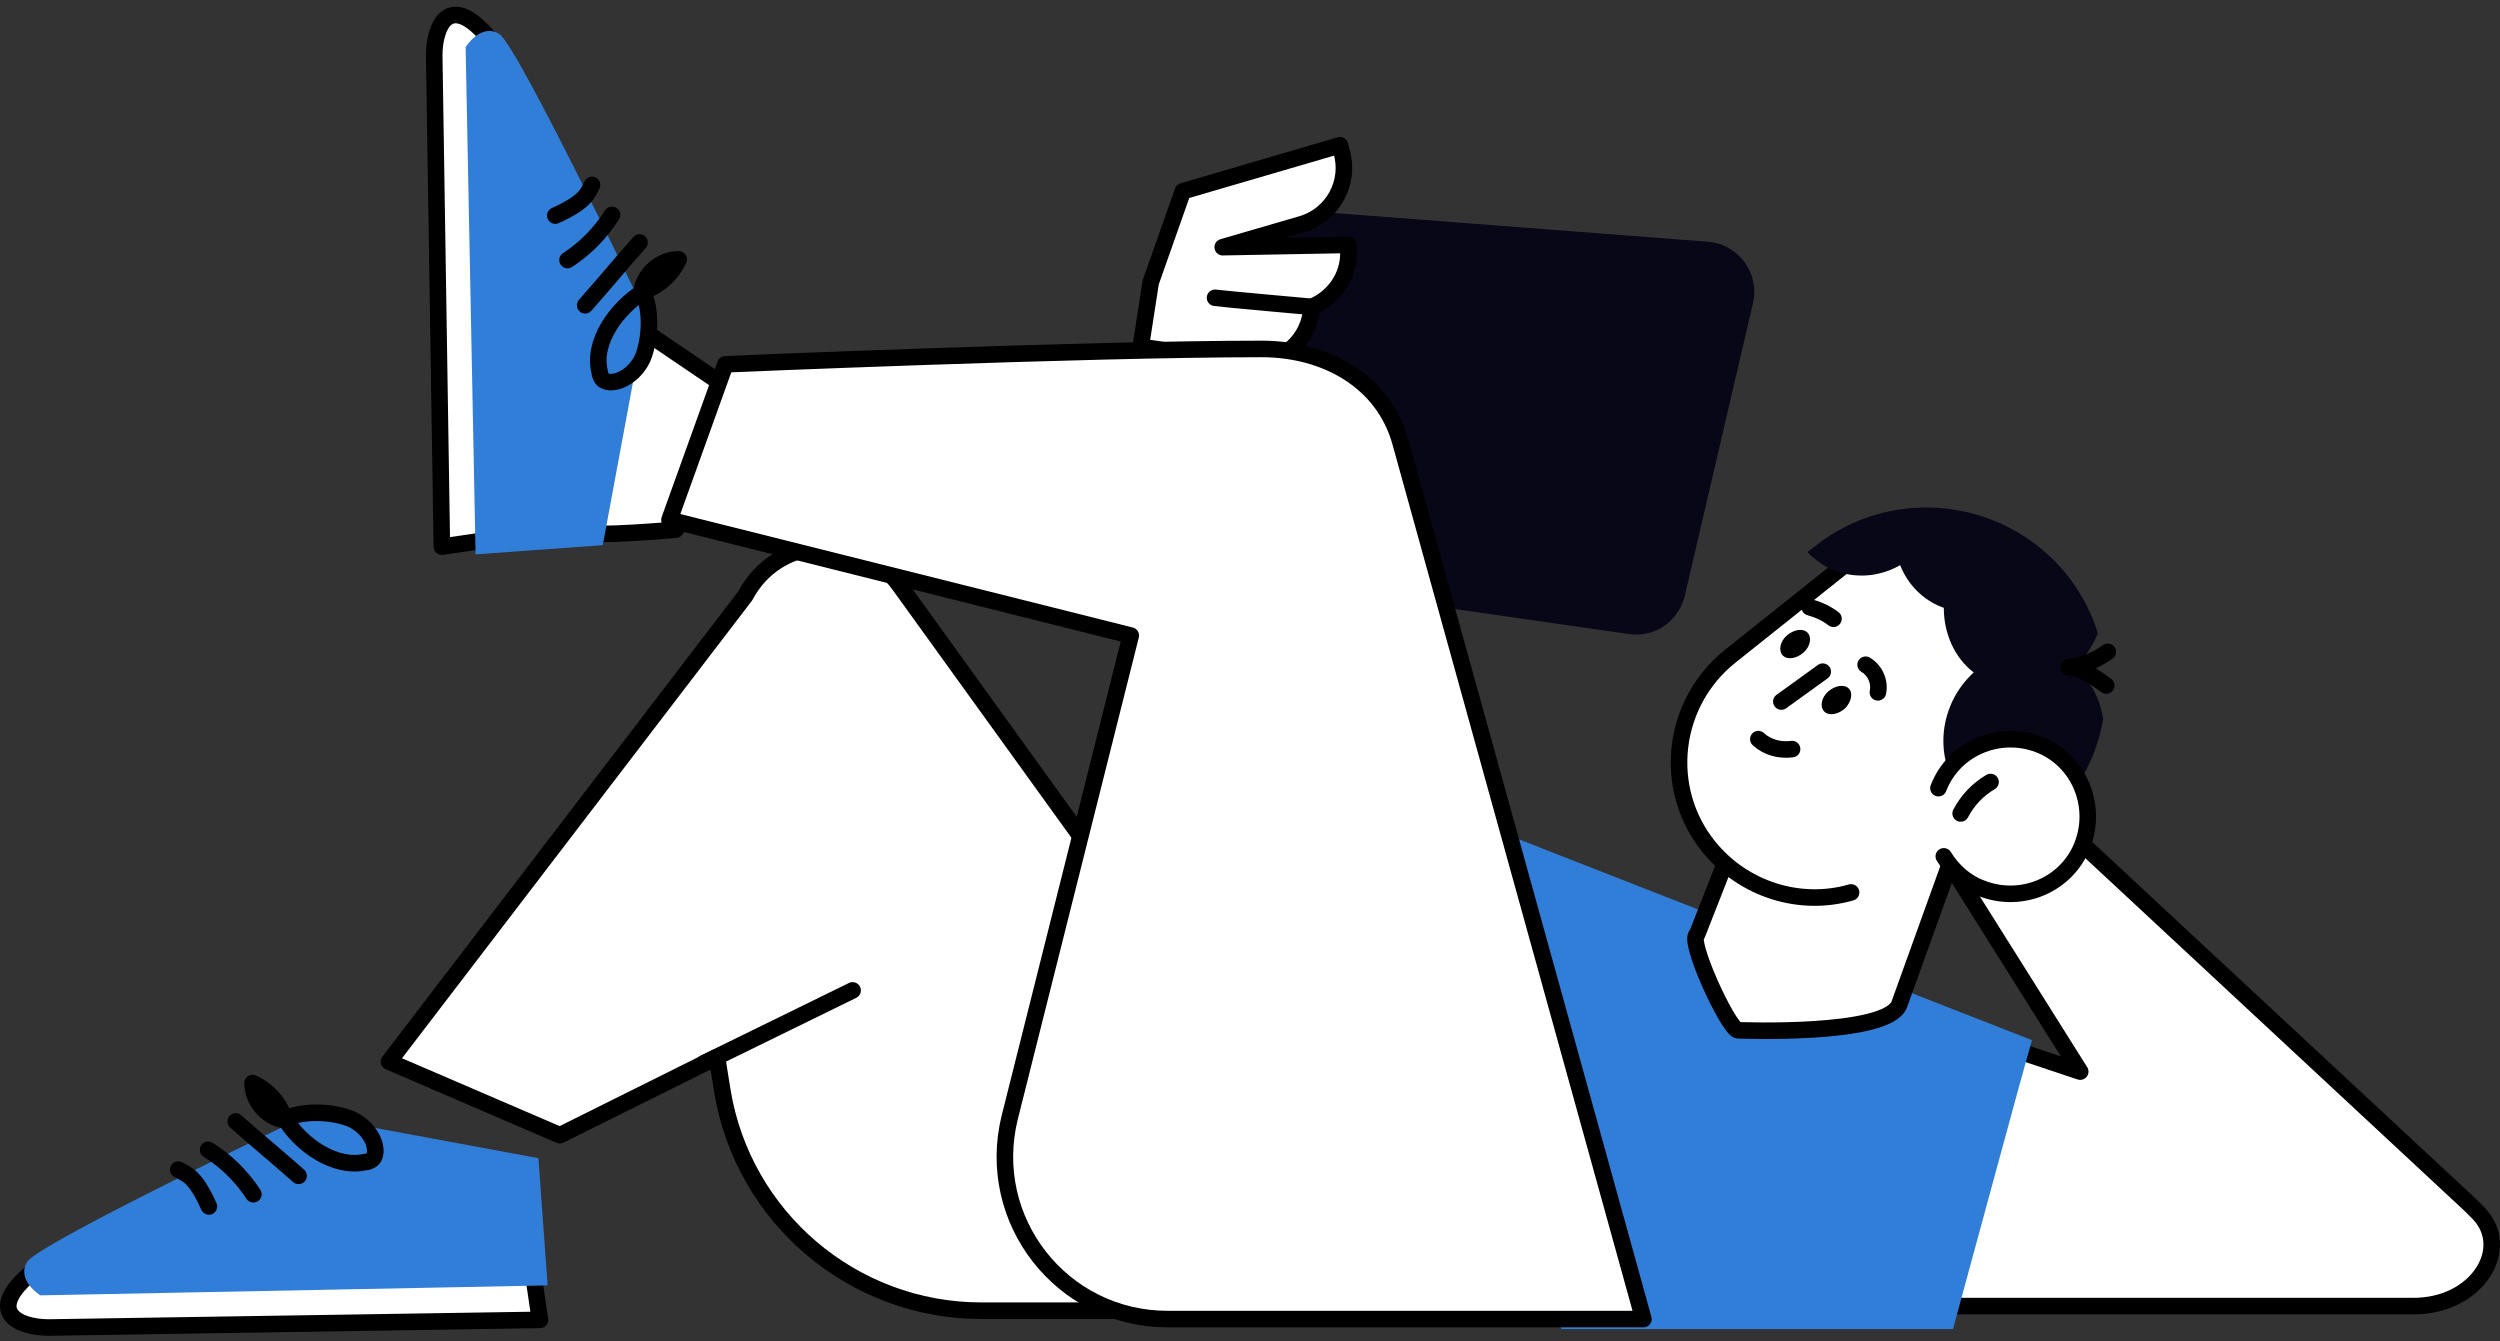 <svg width="302" height="162" viewBox="0 0 302 162" fill="none" xmlns="http://www.w3.org/2000/svg">
<rect x="0" y="0" width="302" height="162" fill="#333333" stroke="none"/>
<path d="M152.148 25.036L206.301 29.201C210.004 29.479 212.596 32.996 211.763 36.607L203.524 71.968C202.784 75.023 199.914 77.059 196.767 76.597L142.799 68.821C139.281 68.265 136.874 64.84 137.8 61.323L145.854 29.664C146.594 26.794 149.186 24.851 152.148 25.036Z" fill="#080717"/>
<path d="M162.886 30.414V29.581L147.705 29.859L157.24 27.081C161.035 25.971 163.164 21.99 162.053 18.287L161.868 17.547L142.891 23.101L139.003 34.117L137.8 41.892L150.297 43.744C154.185 44.299 157.795 41.707 158.35 37.819L158.443 37.079C161.127 35.968 162.979 33.376 162.886 30.414Z" fill="white" stroke="black" stroke-width="2" stroke-miterlimit="10" stroke-linecap="round" stroke-linejoin="round"/>
<path d="M146.779 35.973C147.241 36.065 158.627 37.084 158.627 37.084L146.779 35.973Z" fill="white"/>
<path d="M146.779 35.973C147.241 36.065 158.627 37.084 158.627 37.084" stroke="black" stroke-width="2" stroke-miterlimit="10" stroke-linecap="round" stroke-linejoin="round"/>
<path d="M299.426 146.576C298.871 146.02 298.408 145.557 298.408 145.557L242.681 93.719L235.461 104.272L251.29 129.45L177.513 104.827L189.732 157.776H291.558C299.241 157.776 303.499 150.834 299.426 146.576Z" fill="white" stroke="black" stroke-width="2" stroke-miterlimit="10" stroke-linecap="round" stroke-linejoin="round"/>
<path d="M245.456 125.651L176.4 98.621L188.619 160.55H235.922C239.81 146.294 243.883 131.205 245.456 125.651Z" fill="#317ED9"/>
<path d="M59.672 65.112L53.377 66.038C53.377 66.038 52.452 6.794 52.452 6.701C52.452 3.091 54.303 -1.167 59.209 4.757C62.912 9.2 59.672 65.112 59.672 65.112Z" fill="white" stroke="black" stroke-width="2" stroke-miterlimit="10" stroke-linecap="round" stroke-linejoin="round"/>
<path d="M81.611 63.994C81.611 63.994 70.873 64.92 70.873 64.272C70.78 63.624 76.89 39.371 76.89 39.371L92.719 50.109L81.611 63.994Z" fill="white" stroke="black" stroke-width="2" stroke-miterlimit="10" stroke-linecap="round" stroke-linejoin="round"/>
<path d="M72.816 65.856L57.45 66.967L56.247 5.686C56.247 5.686 58.098 2.724 60.319 4.113C62.541 5.501 78 37.9 78 37.9L72.816 65.856Z" fill="#317ED9"/>
<path d="M70.687 36.88C72.909 34.38 75.038 31.788 77.259 29.289" stroke="black" stroke-width="2" stroke-miterlimit="10" stroke-linecap="round" stroke-linejoin="round"/>
<path d="M68.559 31.415C70.688 30.026 72.539 28.175 73.928 25.953" stroke="black" stroke-width="2" stroke-miterlimit="10" stroke-linecap="round" stroke-linejoin="round"/>
<path d="M67.078 26.043C70.781 24.376 70.966 23.358 71.522 22.34" stroke="black" stroke-width="2" stroke-miterlimit="10" stroke-linecap="round" stroke-linejoin="round"/>
<path d="M77.723 35.216C77.815 35.309 77.63 35.401 77.63 35.309C77.538 35.216 77.538 35.123 77.538 35.031C77.908 32.994 79.852 31.328 81.981 31.328C81.148 33.179 79.574 34.568 77.63 35.216C78.741 37.345 78.556 41.048 77.63 43.27C77.075 44.473 76.057 45.491 74.853 45.954C74.113 46.232 73.002 46.324 72.632 45.584C72.539 45.399 72.446 45.121 72.446 44.936C71.521 41.326 74.483 37.253 77.723 35.216Z" stroke="black" stroke-width="2" stroke-miterlimit="10" stroke-linecap="round" stroke-linejoin="round"/>
<path d="M64.3 153.144L65.225 159.439C65.225 159.439 5.981 160.364 5.889 160.364C2.279 160.364 -1.98 158.513 3.945 153.607C8.388 149.904 64.3 153.144 64.3 153.144Z" fill="white" stroke="black" stroke-width="2" stroke-miterlimit="10" stroke-linecap="round" stroke-linejoin="round"/>
<path d="M65.042 139.91L66.152 155.277L4.872 156.48C4.872 156.48 1.91 154.629 3.298 152.407C4.687 150.186 37.086 134.727 37.086 134.727L65.042 139.91Z" fill="#317ED9"/>
<path d="M36.067 142.041C33.568 139.819 30.976 137.69 28.476 135.469" stroke="black" stroke-width="2" stroke-miterlimit="10" stroke-linecap="round" stroke-linejoin="round"/>
<path d="M30.606 144.264C29.218 142.134 27.366 140.283 25.144 138.895" stroke="black" stroke-width="2" stroke-miterlimit="10" stroke-linecap="round" stroke-linejoin="round"/>
<path d="M25.236 145.736C23.57 142.034 22.552 141.848 21.533 141.293" stroke="black" stroke-width="2" stroke-miterlimit="10" stroke-linecap="round" stroke-linejoin="round"/>
<path d="M34.4 135.094C34.492 135.002 34.585 135.187 34.492 135.187C34.4 135.279 34.307 135.279 34.215 135.279C32.178 134.909 30.512 132.965 30.512 130.836C32.363 131.669 33.752 133.243 34.4 135.187C36.529 134.076 40.232 134.261 42.453 135.187C43.657 135.742 44.675 136.76 45.138 137.964C45.416 138.704 45.508 139.815 44.768 140.185C44.583 140.278 44.397 140.371 44.12 140.371C40.509 141.204 36.344 138.334 34.4 135.094Z" stroke="black" stroke-width="2" stroke-miterlimit="10" stroke-linecap="round" stroke-linejoin="round"/>
<path d="M46.99 128.247L90.035 71.965C93.83 64.745 103.828 64.004 108.641 70.669L171.866 158.332H123.915H118.546C102.995 158.332 89.757 147.038 87.258 131.765L86.61 127.692L67.633 137.134L46.99 128.247Z" fill="white" stroke="black" stroke-width="2" stroke-miterlimit="10" stroke-linecap="round" stroke-linejoin="round"/>
<path d="M87.627 44.004C87.627 44.004 131.135 42.152 152.426 42.152C160.109 42.152 167.144 46.04 169.181 53.446L198.525 159.345H141.04C128.265 159.345 118.916 147.403 121.971 134.999L136.597 76.773L80.87 62.795L87.627 44.004Z" fill="white" stroke="black" stroke-width="2" stroke-miterlimit="10" stroke-linecap="round" stroke-linejoin="round"/>
<path d="M85.036 128.435L102.994 119.641" stroke="black" stroke-width="2" stroke-miterlimit="10" stroke-linecap="round" stroke-linejoin="round"/>
<path d="M209.91 124.456C208.614 123.993 203.801 113.44 205.004 112.885L215.649 85.762C218.149 79.282 225.462 76.135 231.849 78.634C238.329 81.133 241.476 88.446 238.977 94.834L229.442 121.308C228.054 125.196 209.91 124.456 209.91 124.456Z" fill="white" stroke="black" stroke-width="2" stroke-miterlimit="10" stroke-linecap="round" stroke-linejoin="round"/>
<path d="M223.611 107.805C217.501 109.564 210.651 107.527 206.393 102.251C200.746 95.216 201.95 84.94 208.985 79.294L222.685 68.371C229.72 62.724 239.996 63.927 245.642 70.962C251.289 77.998 250.086 88.273 243.05 93.92" fill="white"/>
<path d="M223.611 107.805C217.501 109.564 210.651 107.527 206.393 102.251C200.746 95.216 201.95 84.94 208.985 79.294L222.685 68.371C229.72 62.724 239.996 63.927 245.642 70.962C251.289 77.998 250.086 88.273 243.05 93.92" stroke="black" stroke-width="2" stroke-miterlimit="10" stroke-linecap="round" stroke-linejoin="round"/>
<path d="M248.049 98.448C251.289 95.208 253.326 91.135 254.066 86.876C253.696 84.377 252.493 82.156 250.641 80.582C251.845 79.471 252.77 78.082 253.418 76.509C252.678 74.009 251.382 71.603 249.716 69.474C242.217 60.124 228.517 58.55 219.168 66.049L218.335 66.697C219.26 67.622 220.371 68.455 221.575 68.918C224.259 69.936 227.129 69.659 229.535 68.27C230.461 70.584 232.22 72.436 234.627 73.362C234.719 73.362 234.719 73.362 234.812 73.454C234.812 76.509 236.108 79.471 238.422 81.23C237.219 82.341 236.2 83.729 235.552 85.395C233.423 90.764 235.738 96.689 240.644 98.633C243.05 99.744 245.735 99.558 248.049 98.448Z" fill="#080717"/>
<path d="M234.163 95.21C236.015 90.397 241.476 88.082 246.29 89.934C251.104 91.785 253.418 97.247 251.566 102.06C249.715 106.874 244.253 109.188 239.44 107.337C237.403 106.596 235.83 105.115 234.811 103.449" fill="white"/>
<path d="M234.163 95.21C236.015 90.397 241.476 88.082 246.29 89.934C251.104 91.785 253.418 97.247 251.566 102.06C249.715 106.874 244.253 109.188 239.44 107.337C237.403 106.596 235.83 105.115 234.811 103.449" stroke="black" stroke-width="2" stroke-miterlimit="10" stroke-linecap="round" stroke-linejoin="round"/>
<path d="M217.872 78.82C217.039 79.561 215.927 79.746 215.372 79.191C214.816 78.635 215.001 77.524 215.835 76.783C216.668 76.043 217.779 75.857 218.335 76.413C218.891 76.968 218.705 78.08 217.872 78.82Z" fill="black"/>
<path d="M222.872 85.582C222.038 86.323 220.927 86.508 220.372 85.952C219.816 85.397 220.001 84.286 220.834 83.545C221.668 82.804 222.779 82.619 223.334 83.175C223.89 83.73 223.612 84.841 222.872 85.582Z" fill="black"/>
<path d="M212.409 89.289C213.52 90.307 215.001 90.678 216.483 90.493" stroke="black" stroke-width="2" stroke-miterlimit="10" stroke-linecap="round" stroke-linejoin="round"/>
<path d="M215.187 84.747C216.853 83.543 218.519 82.34 220.185 81.137" stroke="black" stroke-width="2" stroke-miterlimit="10" stroke-linecap="round" stroke-linejoin="round"/>
<path d="M218.613 73.356C219.631 73.633 220.65 74.096 221.483 74.744" stroke="black" stroke-width="2" stroke-miterlimit="10" stroke-linecap="round" stroke-linejoin="round"/>
<path d="M225.369 80.301C226.481 80.949 227.129 82.338 226.851 83.634" stroke="black" stroke-width="2" stroke-miterlimit="10" stroke-linecap="round" stroke-linejoin="round"/>
<path d="M236.848 98.264C237.681 96.69 238.885 95.394 240.458 94.469" stroke="black" stroke-width="2" stroke-miterlimit="10" stroke-linecap="round" stroke-linejoin="round"/>
<path d="M254.436 82.811C253.14 81.886 251.566 80.682 249.9 80.59C251.566 80.404 253.232 79.757 254.621 78.738" stroke="black" stroke-width="2" stroke-miterlimit="10" stroke-linecap="round" stroke-linejoin="round"/>
</svg>
